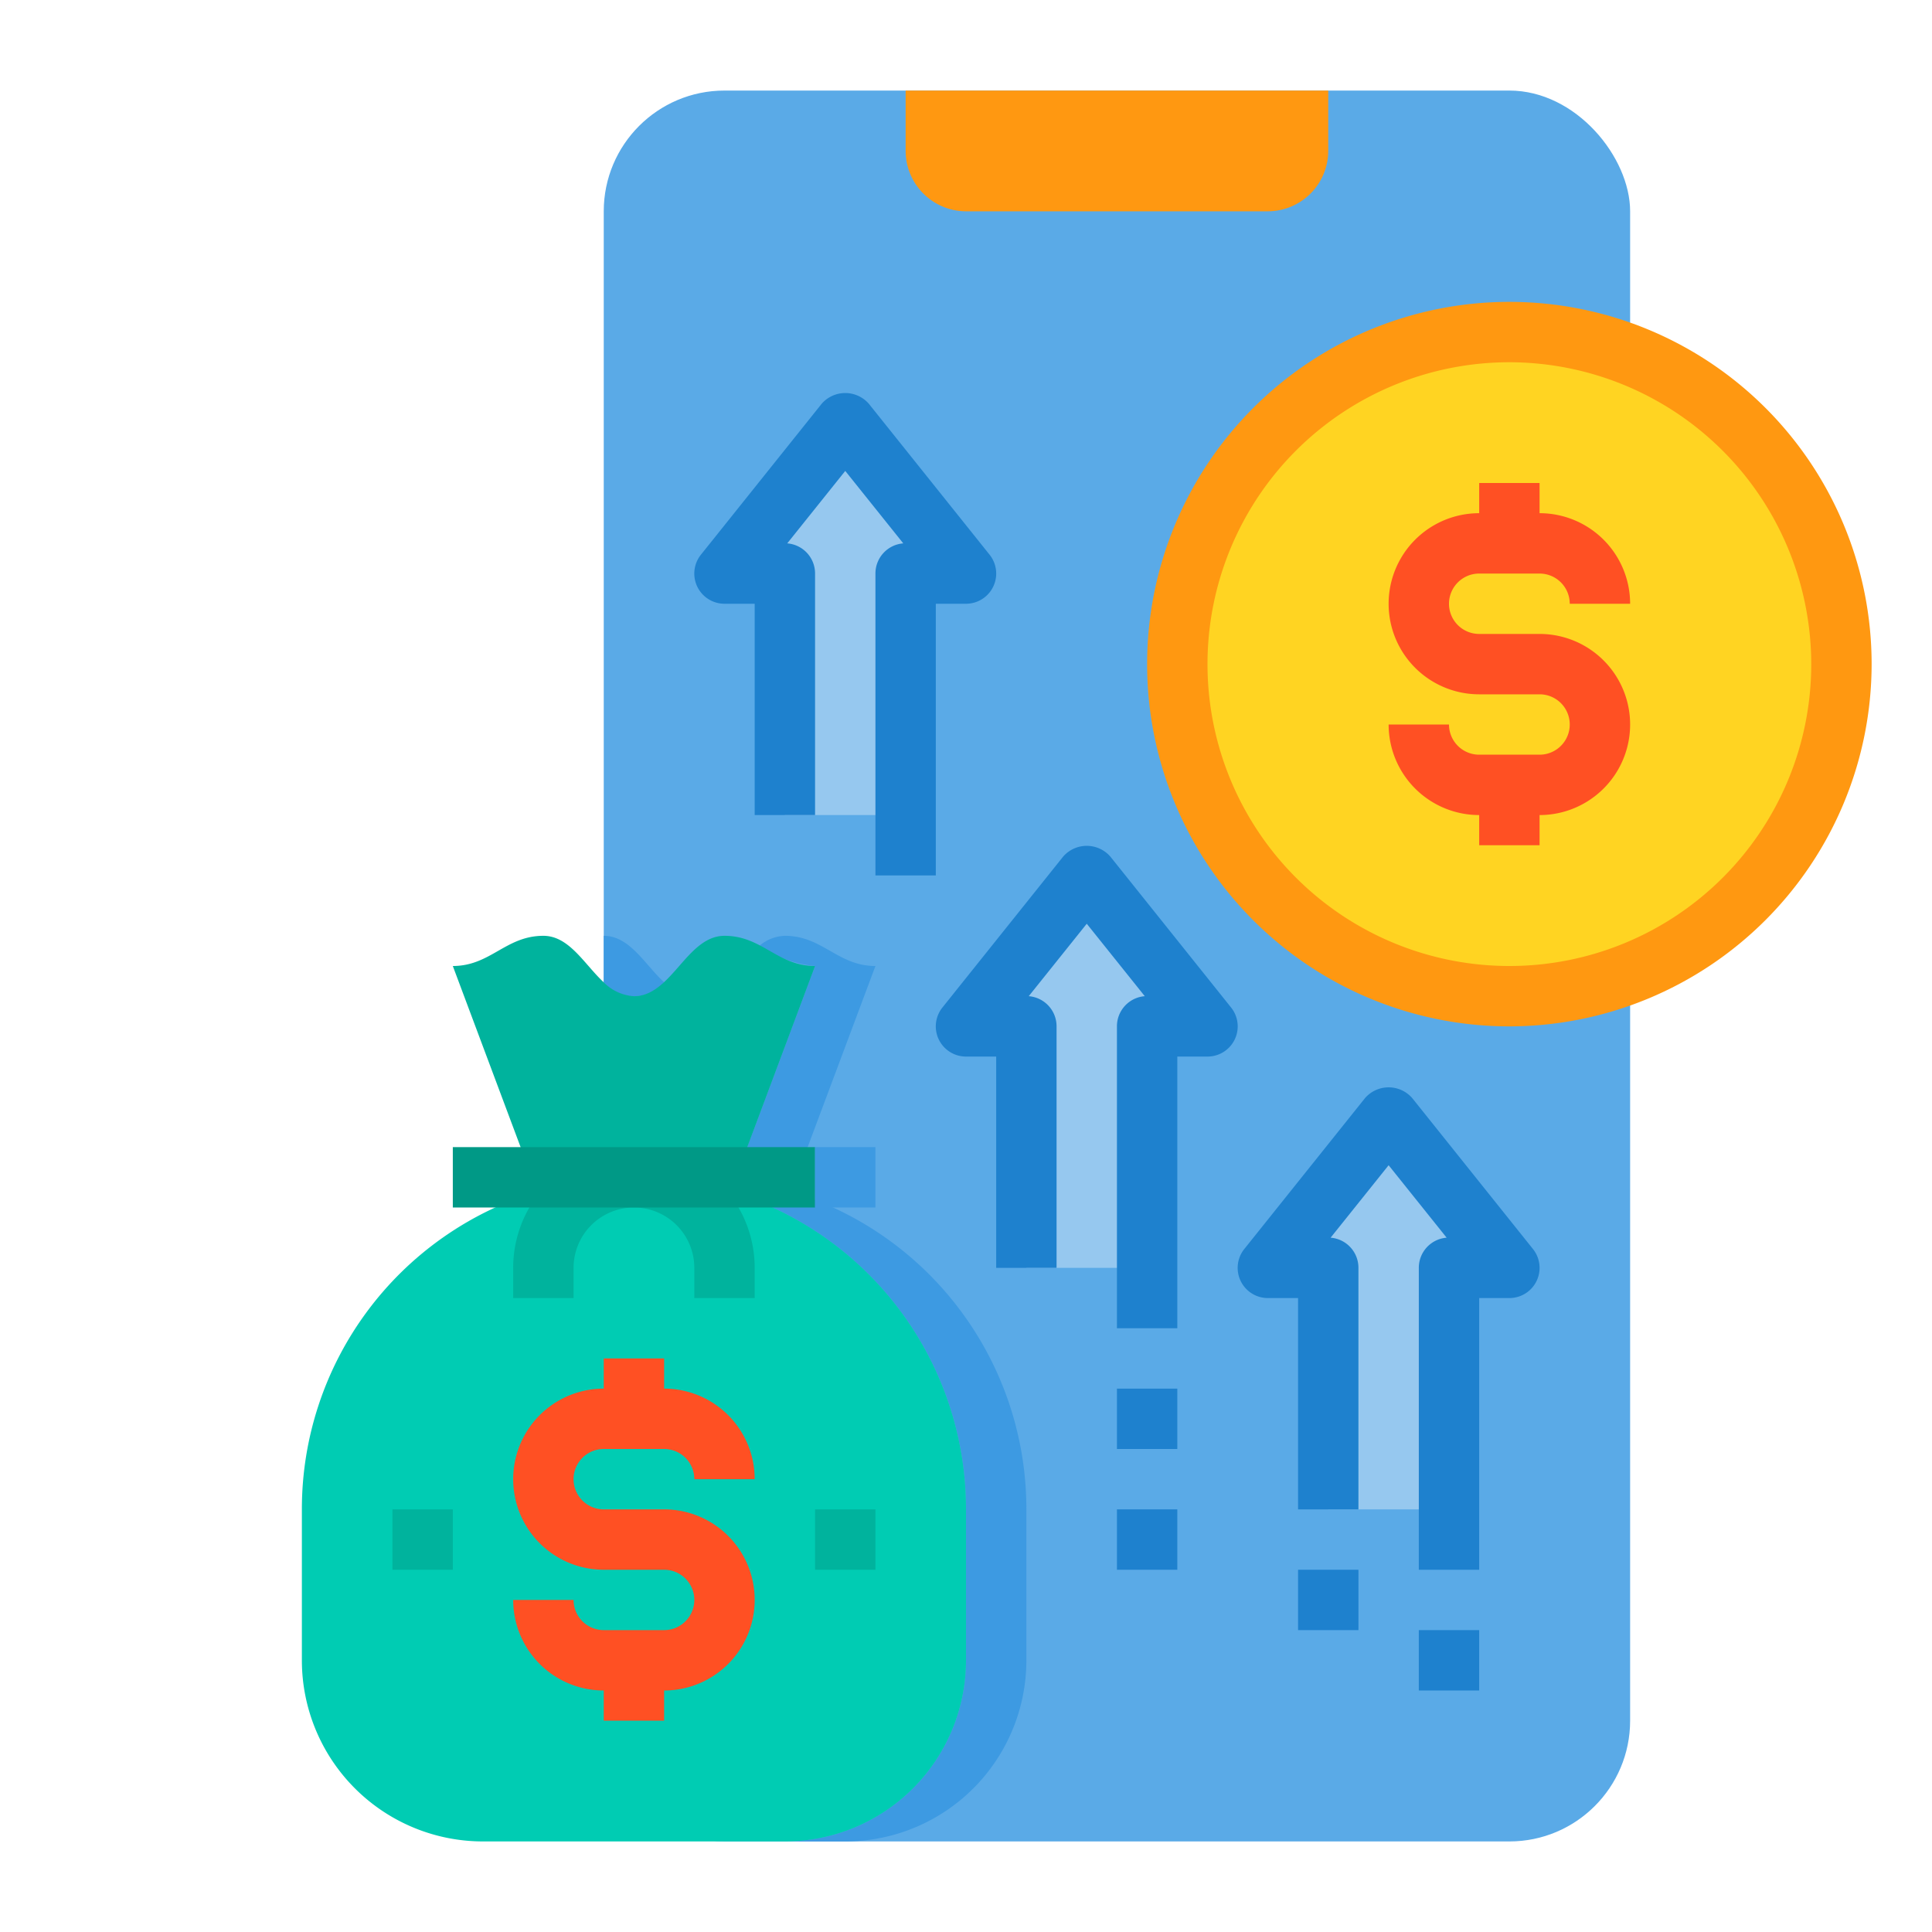 <svg height="512" viewBox="0 0 64 64" width="512" xmlns="http://www.w3.org/2000/svg"><rect fill="#5aaae7" height="58" rx="4" width="34" x="20" y="3"/><path d="m54 11.75a11 11 0 1 0 7 10.25 11.066 11.066 0 0 0 -7-10.25z" fill="#ffd422"/><path d="m22 32.54a1.317 1.317 0 0 1 -2 0v-1.54c.86 0 1.36.95 2 1.54z" fill="#3d9ae2"/><path d="m34 50v5a6 6 0 0 1 -6 6h-2a6 6 0 0 0 6-6v-5a10.994 10.994 0 0 0 -7.8-10.53l.18-.47 2.62-7a3.705 3.705 0 0 1 -1.83-.68 1.364 1.364 0 0 1 .83-.32c1.25 0 1.75 1 3 1l-2.62 7-.18.47a10.994 10.994 0 0 1 7.8 10.53z" fill="#3d9ae2"/><path d="m44 3v2a2.006 2.006 0 0 1 -2 2h-10a2.006 2.006 0 0 1 -2-2v-2z" fill="#ff9811"/><path d="m24.2 39.47a11.256 11.256 0 0 0 -3.2-.47c-.28 0-1 .05-1 .05a10.572 10.572 0 0 0 -2.2.42 10.994 10.994 0 0 0 -7.8 10.53v5a6 6 0 0 0 6 6h10a6 6 0 0 0 6-6v-5a10.994 10.994 0 0 0 -7.8-10.53z" fill="#00ccb3"/><path d="m24 31c-1.25 0-1.75 2-3 2a1.526 1.526 0 0 1 -1-.46c-.64-.59-1.14-1.54-2-1.54-1.25 0-1.75 1-3 1l2.62 7 .18.47a10.572 10.572 0 0 1 2.2-.42l1-.05a11.256 11.256 0 0 1 3.2.47l.18-.47 2.62-7c-1.25 0-1.75-1-3-1z" fill="#00b39d"/><path d="m25 43h-2v-1a2 2 0 0 0 -4 0v1h-2v-1a4 4 0 0 1 8 0z" fill="#00b39d"/><path d="m27 50h2v2h-2z" fill="#00b39d"/><path d="m13 50h2v2h-2z" fill="#00b39d"/><path d="m15 38h12v2h-12z" fill="#009986"/><path d="m22 50h-2a1 1 0 0 1 0-2h2a1 1 0 0 1 1 1h2a3 3 0 0 0 -3-3v-1h-2v1a3 3 0 0 0 0 6h2a1 1 0 0 1 0 2h-2a1 1 0 0 1 -1-1h-2a3 3 0 0 0 3 3v1h2v-1a3 3 0 0 0 0-6z" fill="#ff5023"/><path d="m51 21h-2a1 1 0 0 1 0-2h2a1 1 0 0 1 1 1h2a3 3 0 0 0 -3-3v-1h-2v1a3 3 0 0 0 0 6h2a1 1 0 0 1 0 2h-2a1 1 0 0 1 -1-1h-2a3 3 0 0 0 3 3v1h2v-1a3 3 0 0 0 0-6z" fill="#ff5023"/><path d="m50 34a12 12 0 1 1 12-12 12.013 12.013 0 0 1 -12 12zm0-22a10 10 0 1 0 10 10 10.011 10.011 0 0 0 -10-10z" fill="#ff9811"/><path d="m46 37 4 5h-2v8h-4v-8h-2z" fill="#96c8ef"/><path d="m36 29 4 5h-2v8h-4v-8h-2z" fill="#96c8ef"/><path d="m28 14 4 5h-2v8h-4v-8h-2z" fill="#96c8ef"/><g fill="#1e81ce"><path d="m49 52h-2v-10a1 1 0 0 1 .922-1l-1.922-2.4-1.922 2.4a1 1 0 0 1 .922 1v8h-2v-7h-1a1 1 0 0 1 -.781-1.625l4-5a1.036 1.036 0 0 1 1.562 0l4 5a1 1 0 0 1 -.781 1.625h-1z"/><path d="m39 44h-2v-10a1 1 0 0 1 .922-1l-1.922-2.4-1.922 2.4a1 1 0 0 1 .922 1v8h-2v-7h-1a1 1 0 0 1 -.781-1.625l4-5a1.036 1.036 0 0 1 1.562 0l4 5a1 1 0 0 1 -.781 1.625h-1z"/><path d="m31 29h-2v-10a1 1 0 0 1 .922-1l-1.922-2.4-1.922 2.4a1 1 0 0 1 .922 1v8h-2v-7h-1a1 1 0 0 1 -.781-1.625l4-5a1.036 1.036 0 0 1 1.562 0l4 5a1 1 0 0 1 -.781 1.625h-1z"/><path d="m37 46h2v2h-2z"/><path d="m37 50h2v2h-2z"/><path d="m47 54h2v2h-2z"/><path d="m43 52h2v2h-2z"/></g><path d="m27 38h2v2h-2z" fill="#3d9ae2"/></svg>